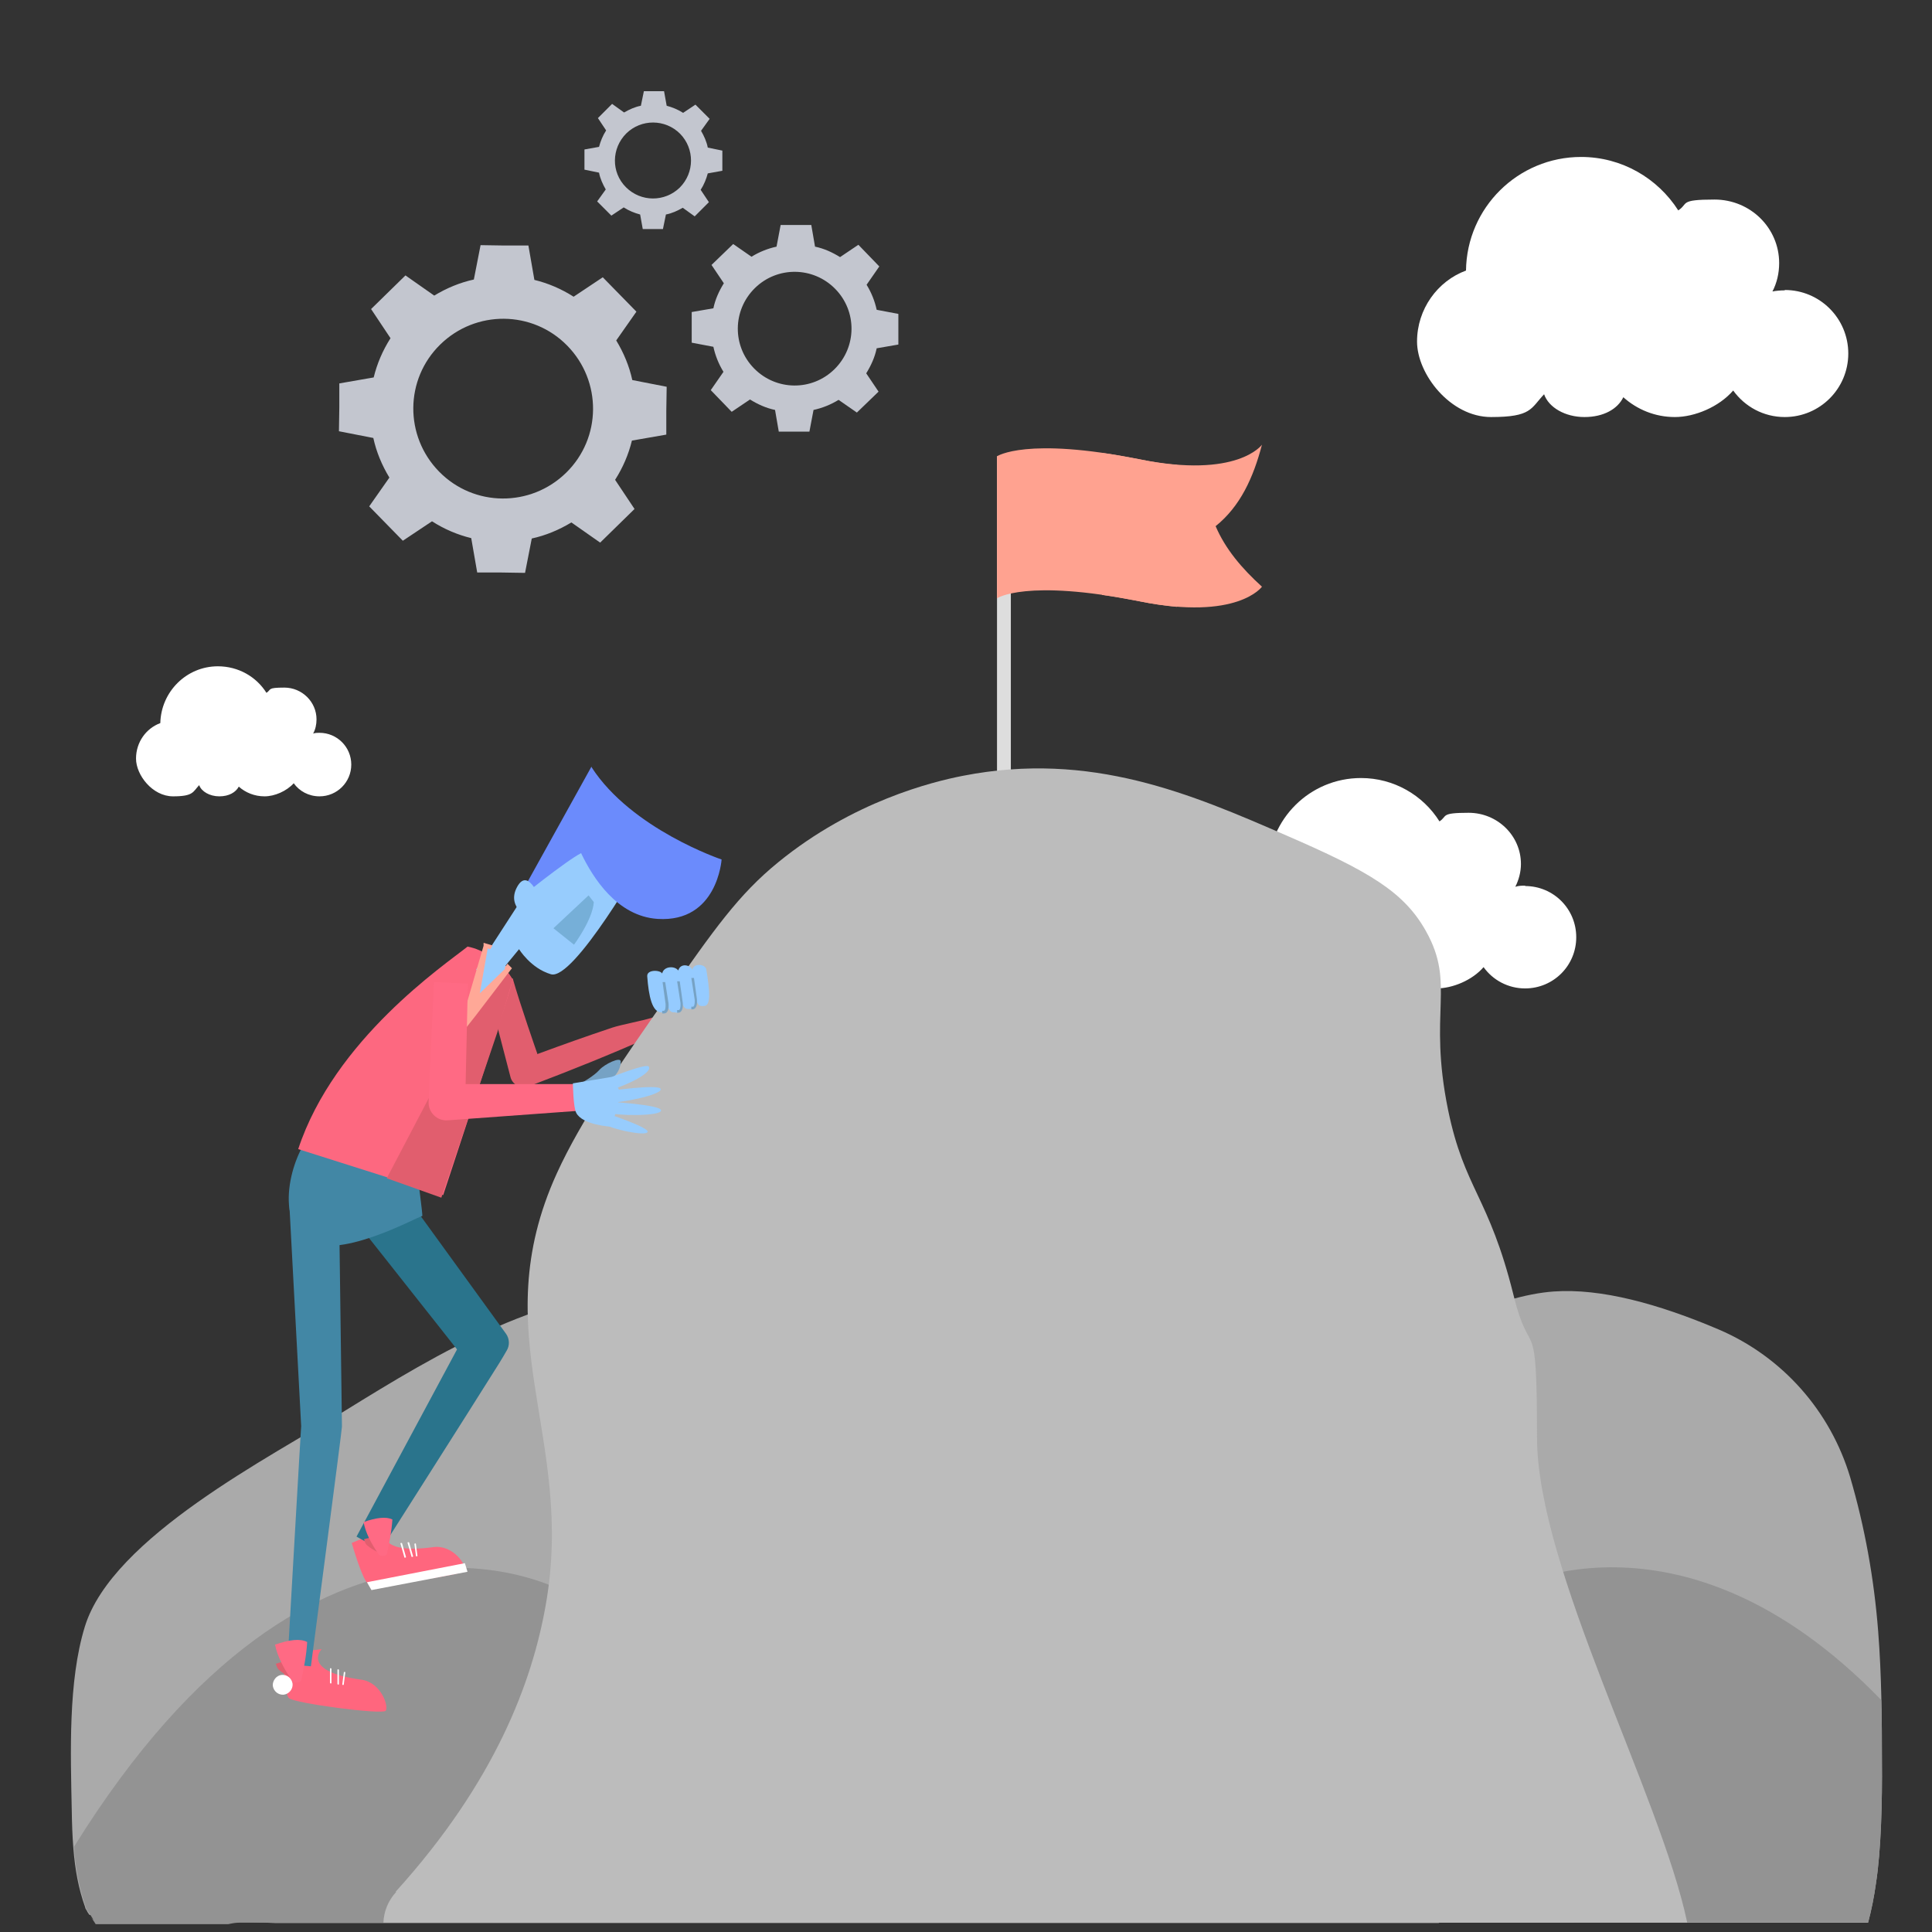 <?xml version="1.0" encoding="UTF-8"?>
<svg xmlns="http://www.w3.org/2000/svg" version="1.1" viewBox="0 0 517 517">
  <rect x="0" y="0" width="517" height="517" fill="#333333" stroke="none"/>
  <defs>
    <style>
      .cls-1, .cls-2, .cls-3, .cls-4, .cls-5, .cls-6, .cls-7, .cls-8, .cls-9, .cls-10, .cls-11, .cls-12, .cls-13, .cls-14 {
        fill-rule: evenodd;
      }

      .cls-1, .cls-15 {
        fill: #fff;
      }

      .cls-2 {
        fill: #76a2c4;
      }

      .cls-16 {
        fill: #aaa;
      }

      .cls-3 {
        fill: #939393;
      }

      .cls-4 {
        fill: #ffa897;
      }

      .cls-17 {
        isolation: isolate;
      }

      .cls-5 {
        fill: #2a748c;
      }

      .cls-18 {
        mix-blend-mode: multiply;
      }

      .cls-19 {
        fill: #ddd;
      }

      .cls-6 {
        fill: #6b8bfc;
      }

      .cls-7 {
        fill: #76afd8;
      }

      .cls-20 {
        fill: #ffa290;
      }

      .cls-8 {
        fill: #e15e6e;
      }

      .cls-9 {
        fill: #4287a5;
      }

      .cls-21 {
        fill: #bcbcbc;
      }

      .cls-22 {
        fill: #e7ebf6;
      }

      .cls-10 {
        fill: #ff6a84;
      }

      .cls-11 {
        fill: #95cbff;
      }

      .cls-23 {
        opacity: .8;
      }

      .cls-12 {
        fill: #ff667e;
      }

      .cls-13 {
        fill: #fd6880;
      }

      .cls-14 {
        fill: #97ccfd;
      }
    </style>
  </defs>
  <!-- Generator: Adobe Illustrator 28.7.1, SVG Export Plug-In . SVG Version: 1.2.0 Build 142)  -->
  <g class="cls-17">
    <g id="Layer_3">
      <path class="cls-15" d="M477.6,77.7c-1.1,0-2.3.1-3.3.3,1.2-2.3,1.8-4.9,1.8-7.6,0-9.4-7.7-17-17.3-17s-6.9,1.1-9.7,2.9c-5.5-8.6-15.1-14.3-26-14.3-16.9,0-30.6,13.6-30.8,30.4-7.6,2.8-13.1,10.3-13.1,19s8.9,20.2,19.8,20.2,10.6-2.3,14.2-6.1c1.2,3.5,5.6,6.1,10.8,6.1s8.9-2.2,10.4-5.3c3.7,3.3,8.5,5.3,13.8,5.3s11.8-2.7,15.6-7.1c3.1,4.3,8.1,7.1,13.8,7.1,9.4,0,17-7.6,17-17s-7.6-17-17-17Z"/>
      <g class="cls-23">
        <g class="cls-18">
          <path class="cls-22" d="M108.5,73.7l-4.6,4.5-4.6,4.5,5.2,7.8c-2.1,3.3-3.6,6.8-4.5,10.5l-9.2,1.6v6.4c0,0-.1,6.4-.1,6.4l9.2,1.8c.8,3.7,2.3,7.3,4.3,10.6l-5.4,7.7,4.5,4.6,4.5,4.6,7.8-5.2c3.3,2.1,6.8,3.6,10.5,4.5l1.6,9.2h6.4c0,0,6.4.1,6.4.1l1.8-9.2c3.7-.8,7.3-2.3,10.6-4.3l7.7,5.4,4.6-4.5,4.6-4.5-5.2-7.8c2.1-3.3,3.6-6.8,4.5-10.5l9.2-1.6v-6.4c0,0,.1-6.4.1-6.4l-9.2-1.8c-.8-3.7-2.3-7.3-4.3-10.6l5.4-7.7-4.5-4.6-4.5-4.6-7.8,5.2c-3.3-2.1-6.8-3.6-10.5-4.5l-1.6-9.2h-6.4c0,0-6.4-.1-6.4-.1l-1.8,9.2c-3.7.8-7.3,2.3-10.6,4.3l-7.7-5.4ZM151.8,92.5c9.3,9.5,9.2,24.7-.3,34-9.5,9.3-24.7,9.2-34-.3-9.3-9.5-9.2-24.7.3-34,9.5-9.3,24.7-9.2,34,.3Z"/>
        </g>
      </g>
      <g class="cls-23">
        <g class="cls-18">
          <path class="cls-22" d="M196.2,65.3l-2.9,2.8-2.9,2.8,3.3,4.9c-1.3,2.1-2.3,4.3-2.8,6.7l-5.8,1v4.1s0,4.1,0,4.1l5.8,1.1c.5,2.3,1.4,4.6,2.7,6.7l-3.4,4.9,2.8,2.9,2.8,2.9,4.9-3.3c2.1,1.3,4.3,2.3,6.7,2.8l1,5.8h4.1s4.1,0,4.1,0l1.1-5.8c2.3-.5,4.6-1.4,6.7-2.7l4.9,3.4,2.9-2.8,2.9-2.8-3.3-4.9c1.3-2.1,2.3-4.3,2.8-6.7l5.8-1v-4.1s0-4.1,0-4.1l-5.8-1.1c-.5-2.3-1.4-4.6-2.7-6.7l3.4-4.9-2.8-2.9-2.8-2.9-4.9,3.3c-2.1-1.3-4.3-2.3-6.7-2.8l-1-5.8h-4.1s-4.1,0-4.1,0l-1.1,5.8c-2.3.5-4.6,1.4-6.7,2.7l-4.9-3.4ZM223.5,77.3c5.9,6,5.8,15.6-.2,21.5-6,5.9-15.6,5.8-21.5-.2-5.9-6-5.8-15.6.2-21.5,6-5.9,15.6-5.8,21.5.2Z"/>
        </g>
      </g>
      <g class="cls-23">
        <g class="cls-18">
          <path class="cls-22" d="M163.8,27.8l-1.9,1.9-1.9,1.9,2.2,3.3c-.9,1.4-1.5,2.9-1.9,4.4l-3.9.7v2.7s0,2.7,0,2.7l3.9.8c.3,1.6,1,3.1,1.8,4.5l-2.3,3.2,1.9,1.9,1.9,1.9,3.3-2.2c1.4.9,2.9,1.5,4.4,1.9l.7,3.9h2.7s2.7,0,2.7,0l.8-3.9c1.6-.3,3.1-1,4.5-1.8l3.2,2.3,1.9-1.9,1.9-1.9-2.2-3.3c.9-1.4,1.5-2.9,1.9-4.4l3.9-.7v-2.7s0-2.7,0-2.7l-3.9-.8c-.3-1.6-1-3.1-1.8-4.5l2.3-3.2-1.9-1.9-1.9-1.9-3.3,2.2c-1.4-.9-2.9-1.5-4.4-1.9l-.7-3.9h-2.7s-2.7,0-2.7,0l-.8,3.9c-1.6.3-3.1,1-4.5,1.8l-3.2-2.3ZM182,35.8c3.9,4,3.9,10.4-.1,14.4-4,3.9-10.4,3.9-14.4-.1s-3.9-10.4.1-14.4c4-3.9,10.4-3.9,14.4.1Z"/>
        </g>
      </g>
      <path class="cls-15" d="M408.2,237c-.9,0-1.8,0-2.7.3.9-1.8,1.5-3.9,1.5-6.1,0-7.6-6.3-13.7-14-13.7s-5.6.9-7.8,2.3c-4.4-7-12.2-11.6-21-11.6-13.7,0-24.7,11-24.9,24.6-6.2,2.3-10.6,8.3-10.6,15.4s7.2,16.3,16,16.3,8.5-1.9,11.4-4.9c1,2.8,4.5,4.9,8.7,4.9s7.2-1.8,8.4-4.2c3,2.6,6.9,4.2,11.2,4.2s9.6-2.2,12.6-5.7c2.5,3.5,6.6,5.7,11.1,5.7,7.6,0,13.7-6.1,13.7-13.7s-6.1-13.7-13.7-13.7Z"/>
      <path class="cls-15" d="M85.5,196.1c-.6,0-1.1,0-1.7.2.6-1.1.9-2.4.9-3.8,0-4.7-3.9-8.5-8.6-8.5s-3.4.5-4.8,1.4c-2.7-4.3-7.5-7.1-13-7.1-8.4,0-15.2,6.8-15.4,15.2-3.8,1.4-6.5,5.1-6.5,9.5s4.4,10.1,9.9,10.1,5.3-1.2,7-3c.6,1.7,2.8,3,5.4,3s4.4-1.1,5.2-2.6c1.8,1.6,4.2,2.6,6.9,2.6s5.9-1.4,7.8-3.5c1.5,2.1,4,3.5,6.9,3.5,4.7,0,8.5-3.8,8.5-8.5s-3.8-8.5-8.5-8.5Z"/>
      <g>
        <rect class="cls-19" x="266.8" y="122.1" width="3.7" height="87.4"/>
        <rect class="cls-19" x="268.6" y="122.1" width="1.8" height="87.4"/>
        <path class="cls-20" d="M266.8,160.1s7.7-5.3,38.1.8c26.3,5.3,32.8-3.9,32.8-3.9-5.4-4.9-9.8-10.1-12.4-16.2,6.6-5.3,10.1-13,12.4-21.8,0,0-6.5,9.2-32.8,3.9-30.3-6.1-38.1-.8-38.1-.8v38Z"/>
        <path class="cls-20" d="M304.9,122.9c-3.7-.7-7-1.3-10-1.7v38c3,.4,6.3,1,10,1.7,3.8.8,7.1,1.2,10.1,1.5v-38c-3-.2-6.3-.7-10.1-1.5Z"/>
      </g>
      <path id="Fill_43" class="cls-8" d="M143.7,282.1c7.9-2.9,12.1-4.4,20.1-7.1,2.8-.9,8-1.8,10.8-2.7l-.5,5.1c-10.5,4.7-21.8,9.2-32.6,13.3-2,.8-4.4-.4-4.9-2.5l-3.2-12.3c-.8-3.1-2.4-9.2-3.1-12.3l6.9-1.8c1.9,6.8,6.6,20.2,6.6,20.2Z"/>
      <g>
        <path class="cls-16" d="M385.1,514.5c3.3-.6,5.4-1.2,6-1.9,12.7-13.1-153.8-162.7-214-166.9-29.5-2.1-60.5,16.8-84.6,31.7-20,12.4-62.5,34-69.8,57.9-4.5,14.6-3.8,33.9-3.5,49.1.1,7.2.5,13.2,1.5,18.3.5,2.6,1.2,5.2,2.1,7.7,0,.2.1.4.2.5,0,.1.2.3.3.5,0,.2.4.6.6,1,15.8.8,32.5,1.5,49.7,2.2h311.4Z"/>
        <path class="cls-16" d="M207.9,514.5h292c.9-3.4,1.6-6.9,2.1-10.5,1.4-9,1.7-22.1,1.6-32.7,0-11.6-.1-23.1-1-34.7-1.1-14.2-3.6-28-7.5-41.3-5.3-17.7-18.1-32.2-35.1-39.5-16.2-6.9-31.6-11.1-44.2-10.2-60.2,4.2-226.6,153.8-214,166.9.7.7,2.8,1.3,6,1.9Z"/>
        <path class="cls-3" d="M64,514.5h68l19.3-88.4s-65.8-37.8-131.5,68.1c.2,3.1.6,5.9,1.1,8.5.5,2.6,1.2,5.2,2.1,7.7,0,.2.1.4.2.5,0,.1.2.3.3.5.3.5,2.6,3.8.7,1.5.5.6,1,1.3,1.4,2h35.5c.9-.2,1.9-.4,3-.4Z"/>
        <path class="cls-3" d="M499.9,514.5c.9-3.4,1.6-6.9,2.1-10.5,1.4-9,1.7-22.1,1.6-32.7,0-5.5,0-10.9-.2-16.4-54.4-56.1-101.6-28.9-101.6-28.9l19.3,88.4h78.7Z"/>
        <path class="cls-21" d="M106,506.3c-2.2,2.4-3.3,5.3-3.4,8.2h348.9c-7.2-34.3-40.2-94.8-40.2-129.9s-1.7-19.4-6.3-38.1c-6.6-26.5-13.1-28.2-17.5-49.5-5.4-26.5,2.1-33.5-5.9-47.8-5.9-10.6-15.4-16.1-37.3-25.6-25.5-11.1-52.3-22.7-86.6-16-8.2,1.6-29.4,6.8-49.4,23.1-10.7,8.7-17.2,18-30,36.3-11.8,16.9-22.8,32.7-29.3,47-19.7,43.3,5.1,70.6-3,115.7-3.6,20.3-13.4,47-40.1,76.5Z"/>
      </g>
      <g>
        <path id="Fill_5" class="cls-12" d="M94.1,412.8s2.8,9.9,4.4,11c1.7,1,25.3-2.3,25.9-3.5.6-1.2-3-7-8.4-6.3-16.3,2.2-12.7-5-12.4-5.1l-9.5,4Z"/>
        <path id="Fill_7" class="cls-1" d="M98.2,423.4l1.2,2.1,25.7-4.9-.7-2.3-26.2,5.1Z"/>
        <path id="Fill_9" class="cls-1" d="M107.3,412.9s0,0,0,0c-.1,0-.2.1-.1.3l1,3.5c0,.1.1.2.3.1.1,0,.2-.1.1-.3l-1-3.5c0,0-.1-.2-.2-.1Z"/>
        <path id="Fill_11" class="cls-1" d="M109.2,412.7s0,0,0,0c-.1,0-.2.1-.1.3l1,3.5c0,.1.1.2.3.1.1,0,.2-.1.1-.3l-1-3.5c0,0-.1-.2-.2-.1Z"/>
        <path id="Fill_13" class="cls-1" d="M111.1,413c-.1,0-.2.1-.2.2l.4,3.1c0,.1.1.2.2.2.1,0,.2-.1.2-.2l-.4-3.1c0-.1-.1-.2-.2-.2Z"/>
        <path id="Fill_15" class="cls-5" d="M104.3,314l31.1,42.9c1,1.4,1,3.2.2,4.5-1.3,2.3-2.7,4.5-4.1,6.7-7.6,12.1-21.8,34.4-29.6,46.7l-6.5-3.6,26.9-50.1-30.5-38.6,12.5-8.6Z"/>
        <path id="Fill_17" class="cls-8" d="M97.4,411.9c.2.6.4,1.2.6,1.4.5.6,4,3,5.1,2.4.6-.4-1-2.5-2.6-4.4-1.1.1-2.1.3-3.1.6Z"/>
        <path id="Fill_19" class="cls-10" d="M101.3,415.9c-2-2.9-3.5-5.8-4-8.6,3.4-1.2,6-1.5,7.7-.7-.2,3.2-.8,6.3-1.5,9.4-.6.4-1.3.6-2.2,0Z"/>
        <path id="Fill_27" class="cls-9" d="M111.6,313.5c0,.1,1.6,11.9,1.4,11.9-1.3.2-23.5,12.6-31.4,6.1-8.7-7.2-2.4-24.8,2.4-28.7.2-.1,0-2.4.1-2.3l23,15.2c.1,0,.2.2.1.3l4.3-2.5Z"/>
        <path id="Fill_29" class="cls-12" d="M75.9,442.7s0,10.3,1.4,11.7c1.4,1.4,25,4.5,25.9,3.4.9-1-1.1-7.5-6.4-8.3-16.3-2.2-10.9-8.1-10.7-8.2l-10.2,1.3Z"/>
        <path id="Fill_33" class="cls-1" d="M88.5,446.4s0,0,0,0c-.1,0-.2,0-.2.2v3.7c0,.1.1.2.2.2.1,0,.2,0,.2-.2v-3.7c0-.1-.1-.2-.2-.2Z"/>
        <path id="Fill_35" class="cls-1" d="M90.5,446.7s0,0,0,0c-.1,0-.2,0-.2.2v3.7c0,.1.1.2.2.2.1,0,.2,0,.2-.2v-3.7c0-.1-.1-.2-.2-.2Z"/>
        <path id="Fill_37" class="cls-1" d="M92.2,447.4c-.1,0-.2,0-.2.2l-.4,3.1c0,.1,0,.2.2.2.1,0,.2,0,.2-.2l.4-3.1c0-.1,0-.2-.2-.2Z"/>
        <path id="Fill_39" class="cls-9" d="M90.7,321.2l.8,60v.6c0,1-8.2,63.2-8.3,64.1l-6.3-.5s3.7-64.7,3.7-63.7c0,0-3.2-59.9-3.2-59.9l13.3-.5Z"/>
        <path id="Fill_45" class="cls-13" d="M125,253.4c-6,4.8-35.5,24.7-45.2,54.1l38.8,12.3s18.3-55.3,18.6-57.6c-2.9-4.9-7.8-8.1-12.1-8.9Z"/>
        <path id="Fill_47" class="cls-8" d="M127.3,269.9l-23.8,45.4,14.6,5.2,15-44.3,4.1-14.1s-1.1-1.8-1.7-2.3c-1.6-1.7-8.3,10.1-8.3,10.1Z"/>
        <path id="Fill_49" class="cls-14" d="M127.4,259.5l25.3-39.1,19.7,9s-18.9,33.2-25,31.3c-5.4-1.6-8.5-6.7-8.5-6.7l-8,9.7-3.5-4.3Z"/>
        <path id="Fill_51" class="cls-7" d="M157.5,239.6l-9.4,8.8,5.5,4.4s5-6.7,5.3-11.4"/>
        <path id="Fill_53" class="cls-6" d="M158.3,205.1l-19.8,35.7s12.9-10.4,17-12.5c3.1,6.5,9.6,16.9,20.5,17.6,16,1,17.1-15.9,17.1-15.9,0,0-24.1-8.1-34.8-24.7Z"/>
        <path id="Fill_55" class="cls-14" d="M135.9,259.1l-4.7-5.4-1.5-.5-3.8,15.8,10.1-9.9Z"/>
        <path id="Fill_57" class="cls-4" d="M136.6,258.7l-.8-.8-.8,1.1.2.2-6.8,6.6,2.1-12,.7.2.6-1-2.4-.7v.8s-5.2,17.8-5.2,17.8v4.8c0,0,3-3.8,3-3.8l9.4-12.3.4-.5-.4-.4Z"/>
        <path id="Fill_59" class="cls-14" d="M145.1,242s-3.5-10.5-6.7-4.7c-3.2,5.8,3.9,8.8,3.9,8.8"/>
        <path id="Fill_120" class="cls-11" d="M180.8,270.9c-1.2,0-1.7.1-2.4-2.7.2,3-.3,2.7-1.4,2.7-2.5,0-3.4-4.3-3.8-9.6-.2-1.9,3.4-1.8,4-.8.4-2,3.4-2.1,4.3-.8.6-2.1,3.2-1.5,3.8-.2.2-1.8,3.4-1.6,3.7-.1,1,6,1.2,9.6-.5,9.8-1,0-1.6.3-2.2-1.6,0,2.6-.5,2.4-1.6,2.4-1.1,0-1.7.2-2.4-2.4.2,3.7-.3,3.3-1.5,3.4Z"/>
        <path id="Fill_122" class="cls-2" d="M177.5,271.2c0,0-.2,0-.3,0v-.7c.4,0,.6,0,.6-.1.4-.4.3-1.5.3-1.8l-.8-5.8h.7c0,0,.9,5.7.9,5.7,0,.2.2,1.7-.5,2.4-.2.2-.4.3-.8.3Z"/>
        <path id="Fill_124" class="cls-2" d="M181.5,271c0,0-.2,0-.3,0v-.7c.4,0,.6,0,.6-.1.4-.4.3-1.5.3-1.8l-.9-5.8h.7c0,0,.8,5.7.8,5.7,0,.2.2,1.7-.5,2.4-.2.2-.4.3-.8.3Z"/>
        <path id="Fill_126" class="cls-2" d="M185.3,270.1c0,0-.2,0-.3,0v-.7c.4,0,.6,0,.6-.1.4-.4.3-1.5.3-1.8l-.9-5.8h.7c0,0,.8,5.7.8,5.7,0,.2.2,1.7-.5,2.4-.2.2-.4.3-.8.3Z"/>
        <path id="Fill_264" class="cls-10" d="M125.2,263.2l-.6,26.9h29.2c0-.1.3,7.2.3,7.2l-34.3,2.5c-2.9.2-5.3-2.2-5.1-5.1l1.4-31.9,9,.4Z"/>
        <path id="Fill_266" class="cls-8" d="M73.8,445.2c.2.7.5,1.3.7,1.5.6.7,4.4,3.4,5.7,2.6.7-.4-1.1-2.8-2.9-4.8-1.2.1-2.3.3-3.4.7Z"/>
        <path id="Fill_268" class="cls-10" d="M78.1,449.7c-2.2-3.3-3.9-6.5-4.5-9.6,3.8-1.3,6.7-1.7,8.6-.7-.2,3.6-.9,7-1.6,10.4-.7.5-1.5.7-2.5,0Z"/>
        <path id="Fill_270" class="cls-1" d="M75.9,453.5c1.5-.2,2.5-1.5,2.4-2.9-.2-1.5-1.5-2.5-2.9-2.4s-2.5,1.5-2.4,2.9c.2,1.5,1.5,2.5,2.9,2.4Z"/>
        <path id="Fill_272" class="cls-2" d="M155.6,289.8s3.3-1.8,4.8-3.5c1.3-1.5,5.8-3.7,5.7-2.2,0,2.7-2.4,5.1-4.1,5.3-1.7.2,1.1,3.6,1.1,3.6,0,0-8.4.8-7.6-3.2Z"/>
        <path id="Fill_274" class="cls-14" d="M161.6,289s11.3-4.6,12-3.6c1.4,2.1-9.8,6.6-11,6.3-1.1-.4-1-2.7-1-2.7Z"/>
        <path id="Fill_276" class="cls-14" d="M162.4,292s13.9-2,14.4-.6c.6,1.6-12.2,4.1-13.5,3.5-1.3-.6-.9-2.8-.9-2.8Z"/>
        <path id="Fill_278" class="cls-14" d="M162.7,294.8s14,.8,14.2,2.3c.3,1.7-12.8,1.5-13.9.6-1.2-.9-.3-3-.3-3Z"/>
        <path id="Fill_280" class="cls-14" d="M162.8,298.1s10.9,3.6,10.5,4.8c-.4,1.3-10.2-.9-10.9-1.9-.7-1,.4-2.9.4-2.9Z"/>
        <path id="Fill_282" class="cls-14" d="M154.2,297.8c1.7,3.3,9.3,3.7,9.3,3.7,0,0,3.1-8,2-10.2-1.1-2.2-1.9-3.1-1.9-3.1l-10.3,1.7s.1,6.5.9,7.9Z"/>
      </g>
    </g>
  </g>
</svg>